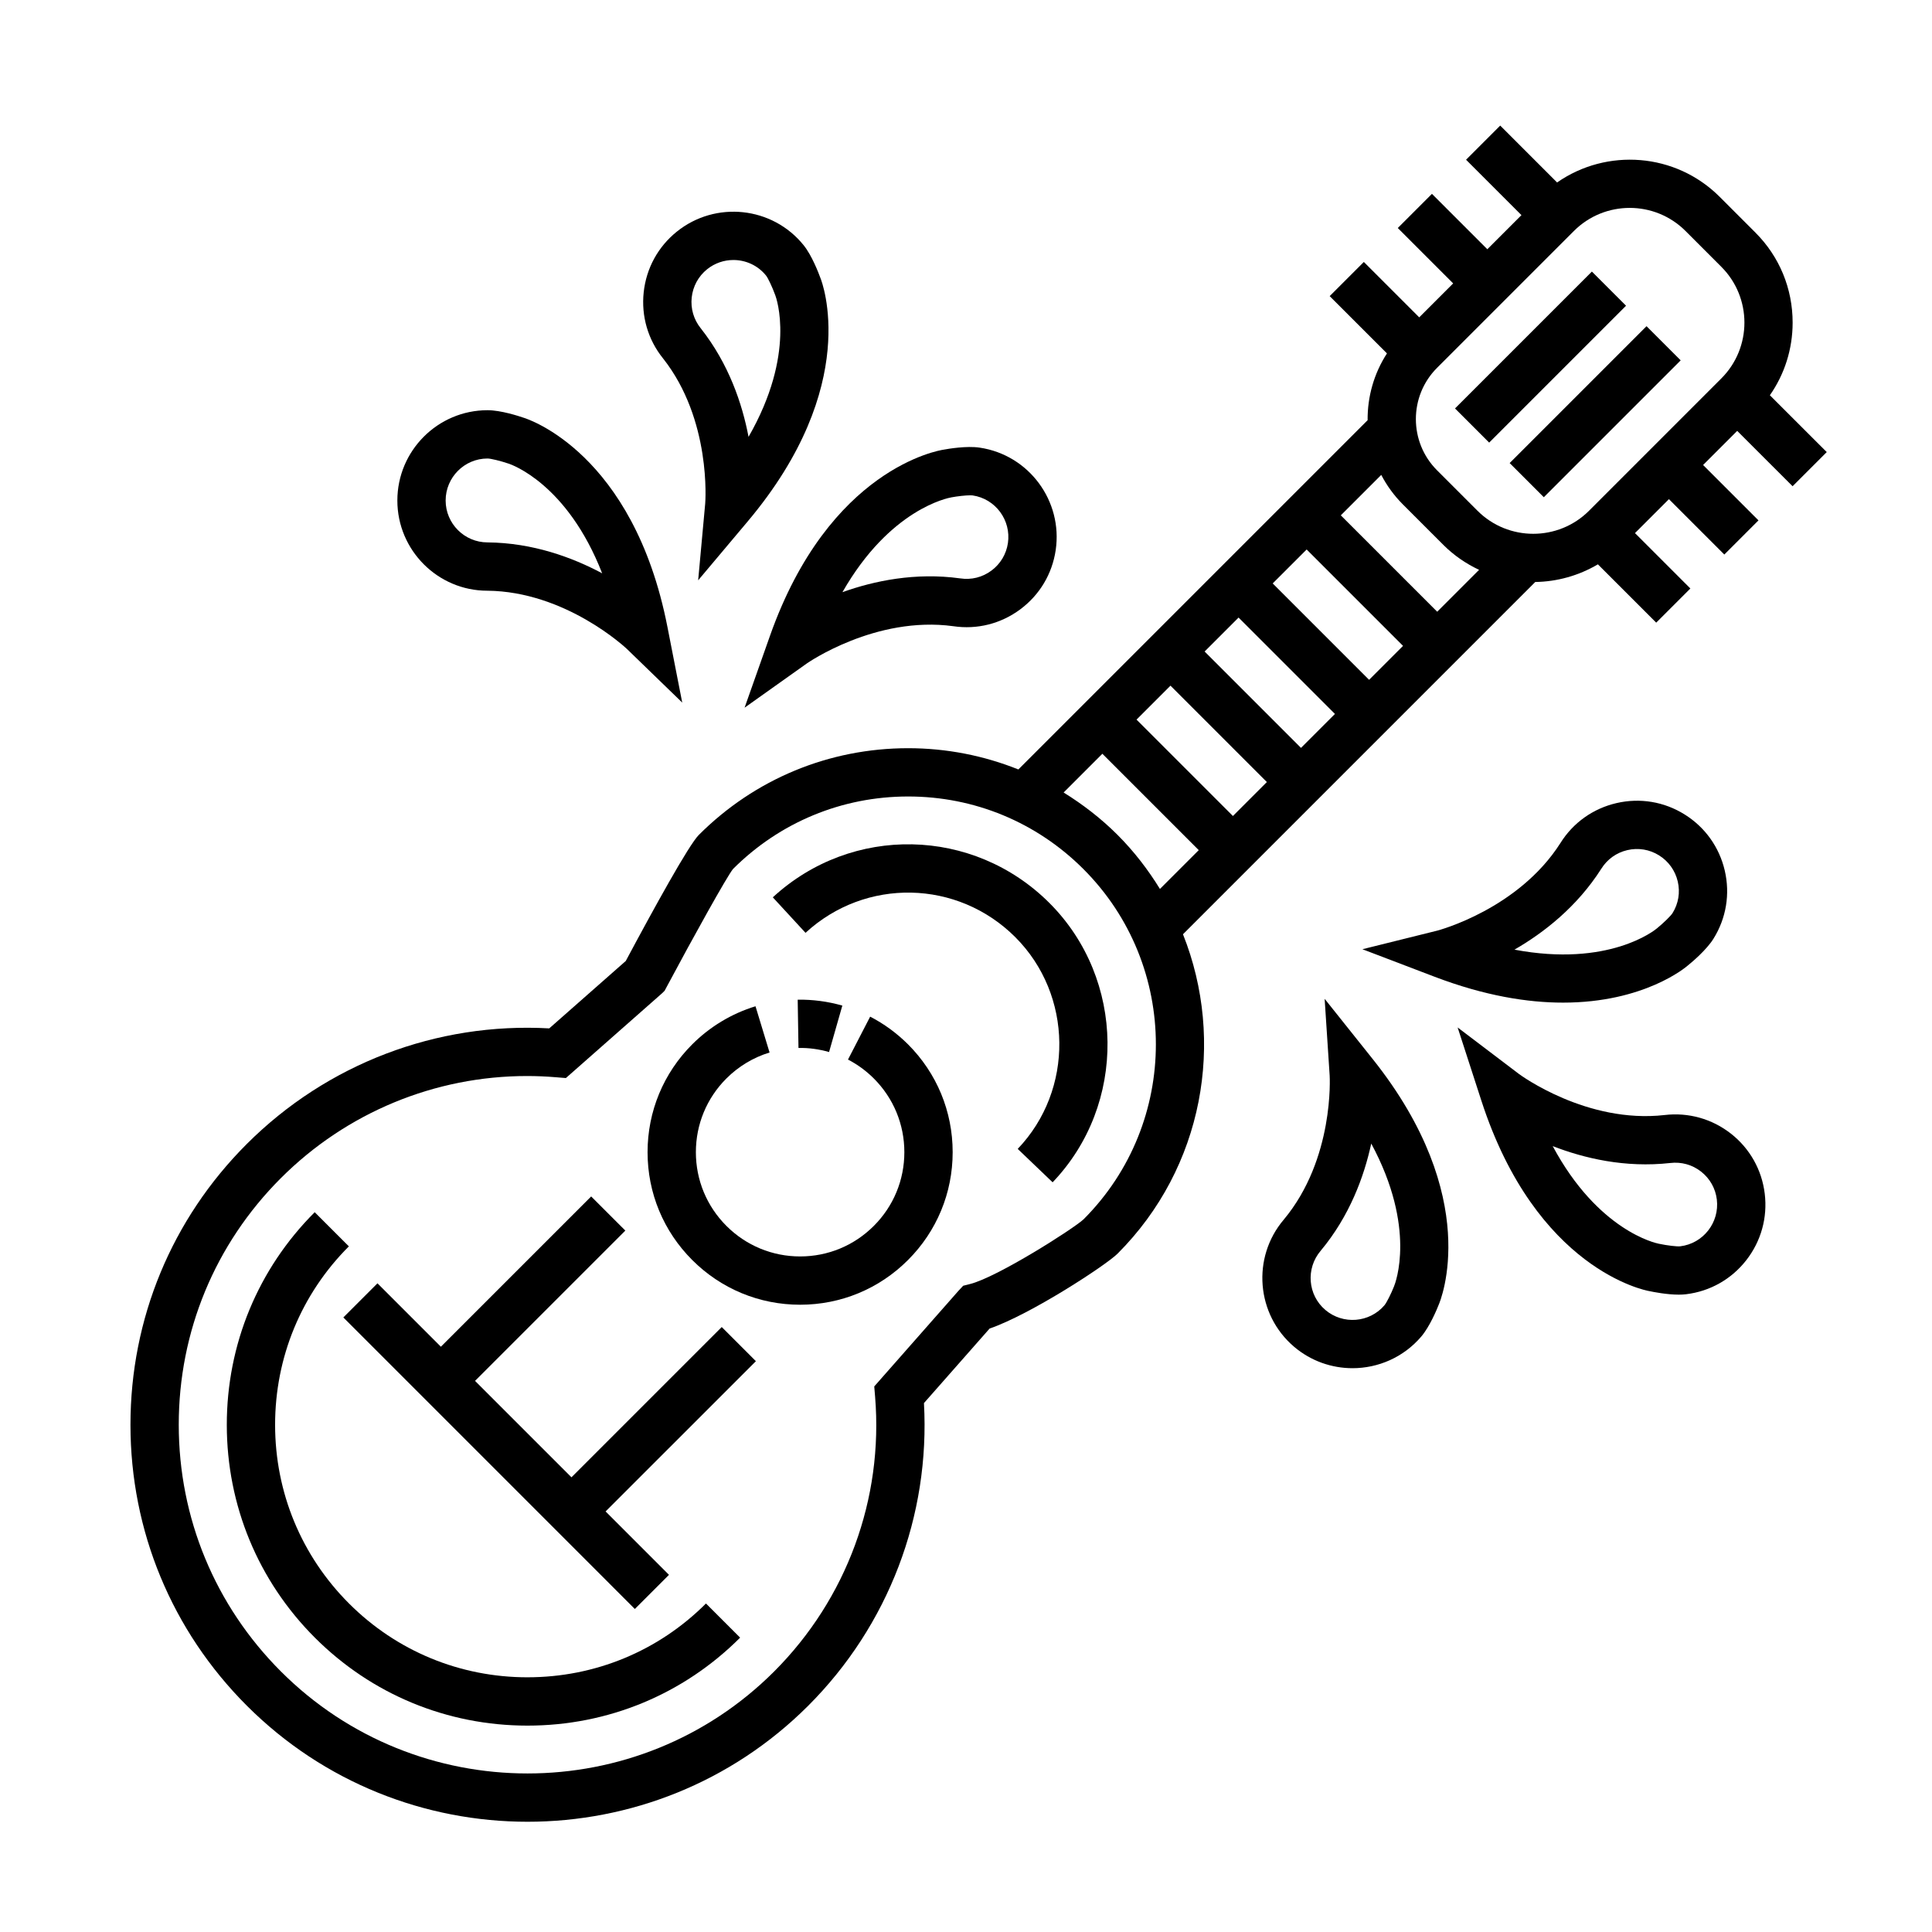 <?xml version="1.0" encoding="UTF-8"?> <svg xmlns="http://www.w3.org/2000/svg" width="1200pt" height="1200pt" version="1.1" viewBox="0 0 1200 1200"><path d="m988.75 168.68 21.215 21.215-85.012 85.012-21.215-21.215z"></path><path d="m1043.9 223.82-85.012 85.012-21.215-21.215 85.012-85.012z"></path><path d="m354.95 917.58-59.895-59.891 93.348-93.348-21.215-21.203-93.348 93.336-39.383-39.383-21.203 21.203 181.05 181.07 21.203-21.203-39.359-39.371 93.348-93.336-21.215-21.207z"></path><path d="m327.65 1041.8c-41.93 0-81.301-16.273-110.87-45.84-29.578-29.594-45.887-68.977-45.91-110.93-0.023-41.953 16.246-81.324 45.816-110.89l-21.215-21.215c-35.23 35.23-54.625 82.152-54.602 132.12 0.023 49.957 19.453 96.875 54.695 132.13 35.23 35.23 82.129 54.637 132.07 54.637 49.945 0 96.84-19.402 132.07-54.637l-21.215-21.215c-29.543 29.551-68.918 45.836-110.84 45.836z"></path><path d="m480 557.34 20.328 22.055c37.223-34.332 94.441-33.145 130.29 2.688 35.867 35.867 36.551 94.871 1.5 131.52l21.684 20.746c46.234-48.336 45.336-126.16-1.969-173.47-47.258-47.238-122.72-48.785-171.83-3.535z"></path><path d="m540.47 631.46-13.766 26.652c5.879 3.047 11.281 6.996 16.043 11.746 12.227 12.238 18.961 28.488 18.961 45.781s-6.731 33.562-18.961 45.781c-12.227 12.238-28.488 18.973-45.781 18.973-17.293 0-33.551-6.742-45.781-18.973-12.227-12.227-18.961-28.488-18.961-45.781s6.731-33.551 18.961-45.781c7.5-7.5 16.766-13.078 26.809-16.129l-8.734-28.715c-14.734 4.488-28.32 12.66-39.289 23.629-17.891 17.891-27.758 41.699-27.758 66.996 0 25.309 9.852 49.105 27.758 66.996 17.902 17.891 41.688 27.758 66.996 27.758s49.105-9.863 66.996-27.758c17.891-17.891 27.758-41.688 27.758-66.996 0-25.297-9.852-49.105-27.758-67.008-6.969-6.926-14.863-12.723-23.492-17.172z"></path><path d="m523.19 624.59c-9.047-2.578-18.359-3.816-27.73-3.672l0.492 30c6.383-0.168 12.781 0.758 18.996 2.519z"></path><path d="m1099.3 245.5c9.156-13.129 14.137-28.703 14.137-45.121 0-21.145-8.195-40.992-23.062-55.859l-22.262-22.273c-27.445-27.441-70.191-30.371-100.97-8.914l-35.328-35.328-21.215 21.215 34.402 34.402-21.191 21.191-34.402-34.402-21.215 21.215 34.402 34.402-21.086 21.086-34.402-34.402-21.215 21.215 35.578 35.578c-8.148 12.562-12.145 27.035-12.012 41.484l-216.93 216.93c-21.48-8.605-44.605-13.199-68.438-13.199-49.129 0-95.305 19.129-130.03 53.855-6.254 6.238-27.84 45.48-45.383 78.301-7.777 6.863-36.215 31.895-47.531 41.867-69.926-3.934-138.14 22.059-187.92 71.859-46.559 46.559-72.203 108.49-72.191 174.38 0.012 65.891 25.68 127.84 72.266 174.43 48.07 48.07 111.23 72.109 174.37 72.109 63.145 0 126.29-24.035 174.37-72.109 49.777-49.777 75.758-117.96 71.844-187.93 9.516-10.801 32.734-37.188 40.777-46.297 25.465-8.746 72.383-39.422 79.477-46.523 53.531-53.543 67.055-132.14 40.633-198.38l218.8-218.8c13.512-0.203 26.941-3.898 38.914-10.969l36.215 36.215 21.215-21.215-34.402-34.402 21.086-21.086 34.402 34.402 21.215-21.215-34.402-34.402 21.191-21.191 34.402 34.391 21.215-21.215zm-121.71-102.04c9.551-9.551 22.105-14.328 34.656-14.328 12.551 0 25.105 4.777 34.656 14.328l22.262 22.273c19.105 19.105 19.105 50.195 0 69.301l-82.176 82.188c-19.105 19.105-50.207 19.105-69.301 0l-25.105-25.105c-17.543-17.543-17.543-46.094 0-63.648zm-106.22 169.86 25.105 25.105c6.625 6.625 14.172 11.734 22.211 15.516l-26.016 26.016-59.867-59.867 25.117-25.117c3.43 6.598 7.918 12.805 13.449 18.348zm-123.16 91.344 21.086-21.086 59.867 59.867-21.086 21.086zm38.664 81.082-21.086 21.086-59.867-59.867 21.086-21.086zm3.625-123.37 21.086-21.086 59.867 59.867-21.086 21.086zm-117.48 394.97c-6.516 6.023-53.629 35.953-70.453 40.164l-4.32 1.094-3.023 3.25c-0.191 0.215-0.215 0.227-47.988 54.492l-4.223 4.789 0.527 6.348c5.207 63.422-17.652 125.64-62.711 170.71-84.457 84.434-221.86 84.457-306.32 0-40.922-40.922-63.469-95.34-63.48-153.24-0.012-57.875 22.5-112.27 63.395-153.17 40.836-40.836 95.762-63.445 152.91-63.445 5.902 0 11.844 0.254 17.785 0.742l6.359 0.516 4.789-4.211c54.551-48.047 54.551-48.047 54.973-48.457l1.586-1.57 1.043-1.969c17.258-32.352 37.621-68.914 41.387-73.609 29.062-29.062 67.715-45.07 108.83-45.07 41.113 0 79.766 16.008 108.83 45.07 60.012 60.016 60.012 157.65 0.109 217.56zm21.121-238.77c-10.223-10.223-21.527-18.91-33.504-26.34l24.07-24.07 59.867 59.867-24.109 24.109c-7.352-11.918-16.004-23.246-26.324-33.566z"></path><path d="m302.68 366.9c48.684 0.457 86.016 35.52 86.746 36.215l34.32 33.266-9.18-46.934c-21.18-108.32-87.035-129.3-89.258-129.96-3.203-1.105-14.27-4.703-22.488-4.703-30.887 0-56.016 25.164-56.016 56.09-0.008 30.902 25.133 56.027 55.875 56.027zm0.133-82.113c1.98 0 8.039 1.465 13.117 3.191 1.754 0.562 36.422 12.539 58.078 68.113-18.516-9.887-43.066-18.938-71.195-19.199-14.34 0-26.016-11.676-26.016-26.016 0-14.379 11.676-26.09 26.016-26.09z"></path><path d="m438.01 312.83-4.367 47.605 30.793-36.602c71.051-84.457 46.078-148.89 45.191-151.04-1.152-3.18-5.305-14.051-10.453-20.461-19.379-24.059-54.742-27.828-78.828-8.426-11.641 9.371-18.926 22.727-20.531 37.598-1.609 14.891 2.676 29.508 11.977 41.062 30.18 38.184 26.316 89.223 26.219 90.266zm-8.375-128.09c0.758-6.91 4.141-13.117 9.527-17.473 4.824-3.887 10.633-5.773 16.379-5.773 7.609 0 15.133 3.301 20.258 9.648 1.246 1.547 3.91 7.199 5.746 12.238 0.648 1.727 13.078 36.227-16.609 87.961-3.926-20.617-12.277-45.406-29.723-67.477-4.344-5.418-6.324-12.211-5.578-19.125z"></path><path d="m462.47 439.56 38.629-27.457c0.434-0.301 42.695-29.746 90.996-23.16 14.785 2.219 29.578-1.523 41.605-10.465 12.012-8.93 19.824-21.984 22.008-36.758 4.523-30.59-16.656-59.16-47.195-63.684-8.102-1.223-19.609 0.73-22.355 1.246-2.879 0.422-71.102 11.543-107.9 115.6zm128.62-130.67c3.539-0.66 8.688-1.246 11.555-1.246 0.602 0 1.094 0.023 1.465 0.07 14.195 2.102 24.023 15.383 21.926 29.629-1.02 6.852-4.656 12.926-10.234 17.062-5.594 4.164-12.422 5.914-19.465 4.836-27.758-3.816-53.34 1.5-73.078 8.566 29.562-51.766 65.656-58.543 67.832-58.918z"></path><path d="m970.84 622.75c50.438 0 76.332-22.031 77.543-23.102 2.641-2.137 11.555-9.637 15.887-16.598 7.922-12.707 10.414-27.742 7.008-42.336-3.394-14.566-12.266-26.965-24.973-34.871-12.672-7.906-27.672-10.402-42.254-7.031-14.594 3.371-26.988 12.227-34.836 24.805-26.102 41.004-75.492 54.156-76.621 54.445l-46.379 11.52 44.676 17.039c31.312 11.938 57.953 16.129 79.949 16.129zm23.762-83.16c3.684-5.902 9.434-10.008 16.223-11.578 6.769-1.57 13.754-0.406 19.633 3.266 5.914 3.684 10.043 9.457 11.629 16.234 1.586 6.769 0.434 13.754-3.254 19.656-1.055 1.68-5.496 6.047-9.66 9.445-1.402 1.188-29.93 24.289-88.523 13.234 18.18-10.48 38.844-26.535 53.953-50.258z"></path><path d="m1075.1 704.12c-11.785-9.238-26.449-13.297-41.184-11.555-48.348 5.496-89.594-24.852-90.48-25.512l-38.074-28.883 14.746 45.48c34.066 104.98 101.98 117.89 104.27 118.27 2.723 0.574 10.957 2.207 18.324 2.207 1.586 0 3.121-0.07 4.547-0.254 14.867-1.801 28.141-9.301 37.367-21.109 9.215-11.785 13.297-26.473 11.496-41.328-1.789-14.832-9.254-28.094-21.012-37.32zm-31.441 69.973c-1.895 0.254-8.16-0.48-13.391-1.598-1.812-0.348-37.68-8.062-65.855-60.625 19.559 7.586 44.988 13.609 72.984 10.488 6.91-0.828 13.715 1.055 19.188 5.352s8.941 10.453 9.77 17.328c1.727 14.293-8.461 27.324-22.695 29.055z"></path><path d="m822.76 620.38 3.121 47.711c0.035 0.516 2.977 51.672-28.5 89.426-20.004 23.531-17.137 58.957 6.394 78.973 10.547 8.953 23.461 13.32 36.301 13.32 15.887 0 31.668-6.695 42.742-19.703 5.293-6.254 9.73-17.004 10.754-19.621 1.176-2.676 27.805-66.445-40.992-152.73zm43.09 178.62c-1.812 4.609-4.656 10.199-5.914 11.699-9.301 10.922-25.777 12.238-36.742 2.93-10.934-9.289-12.266-25.754-2.879-36.781 17.965-21.539 26.953-46.066 31.391-66.562 28.316 52.488 14.973 86.699 14.145 88.715z"></path></svg> 
